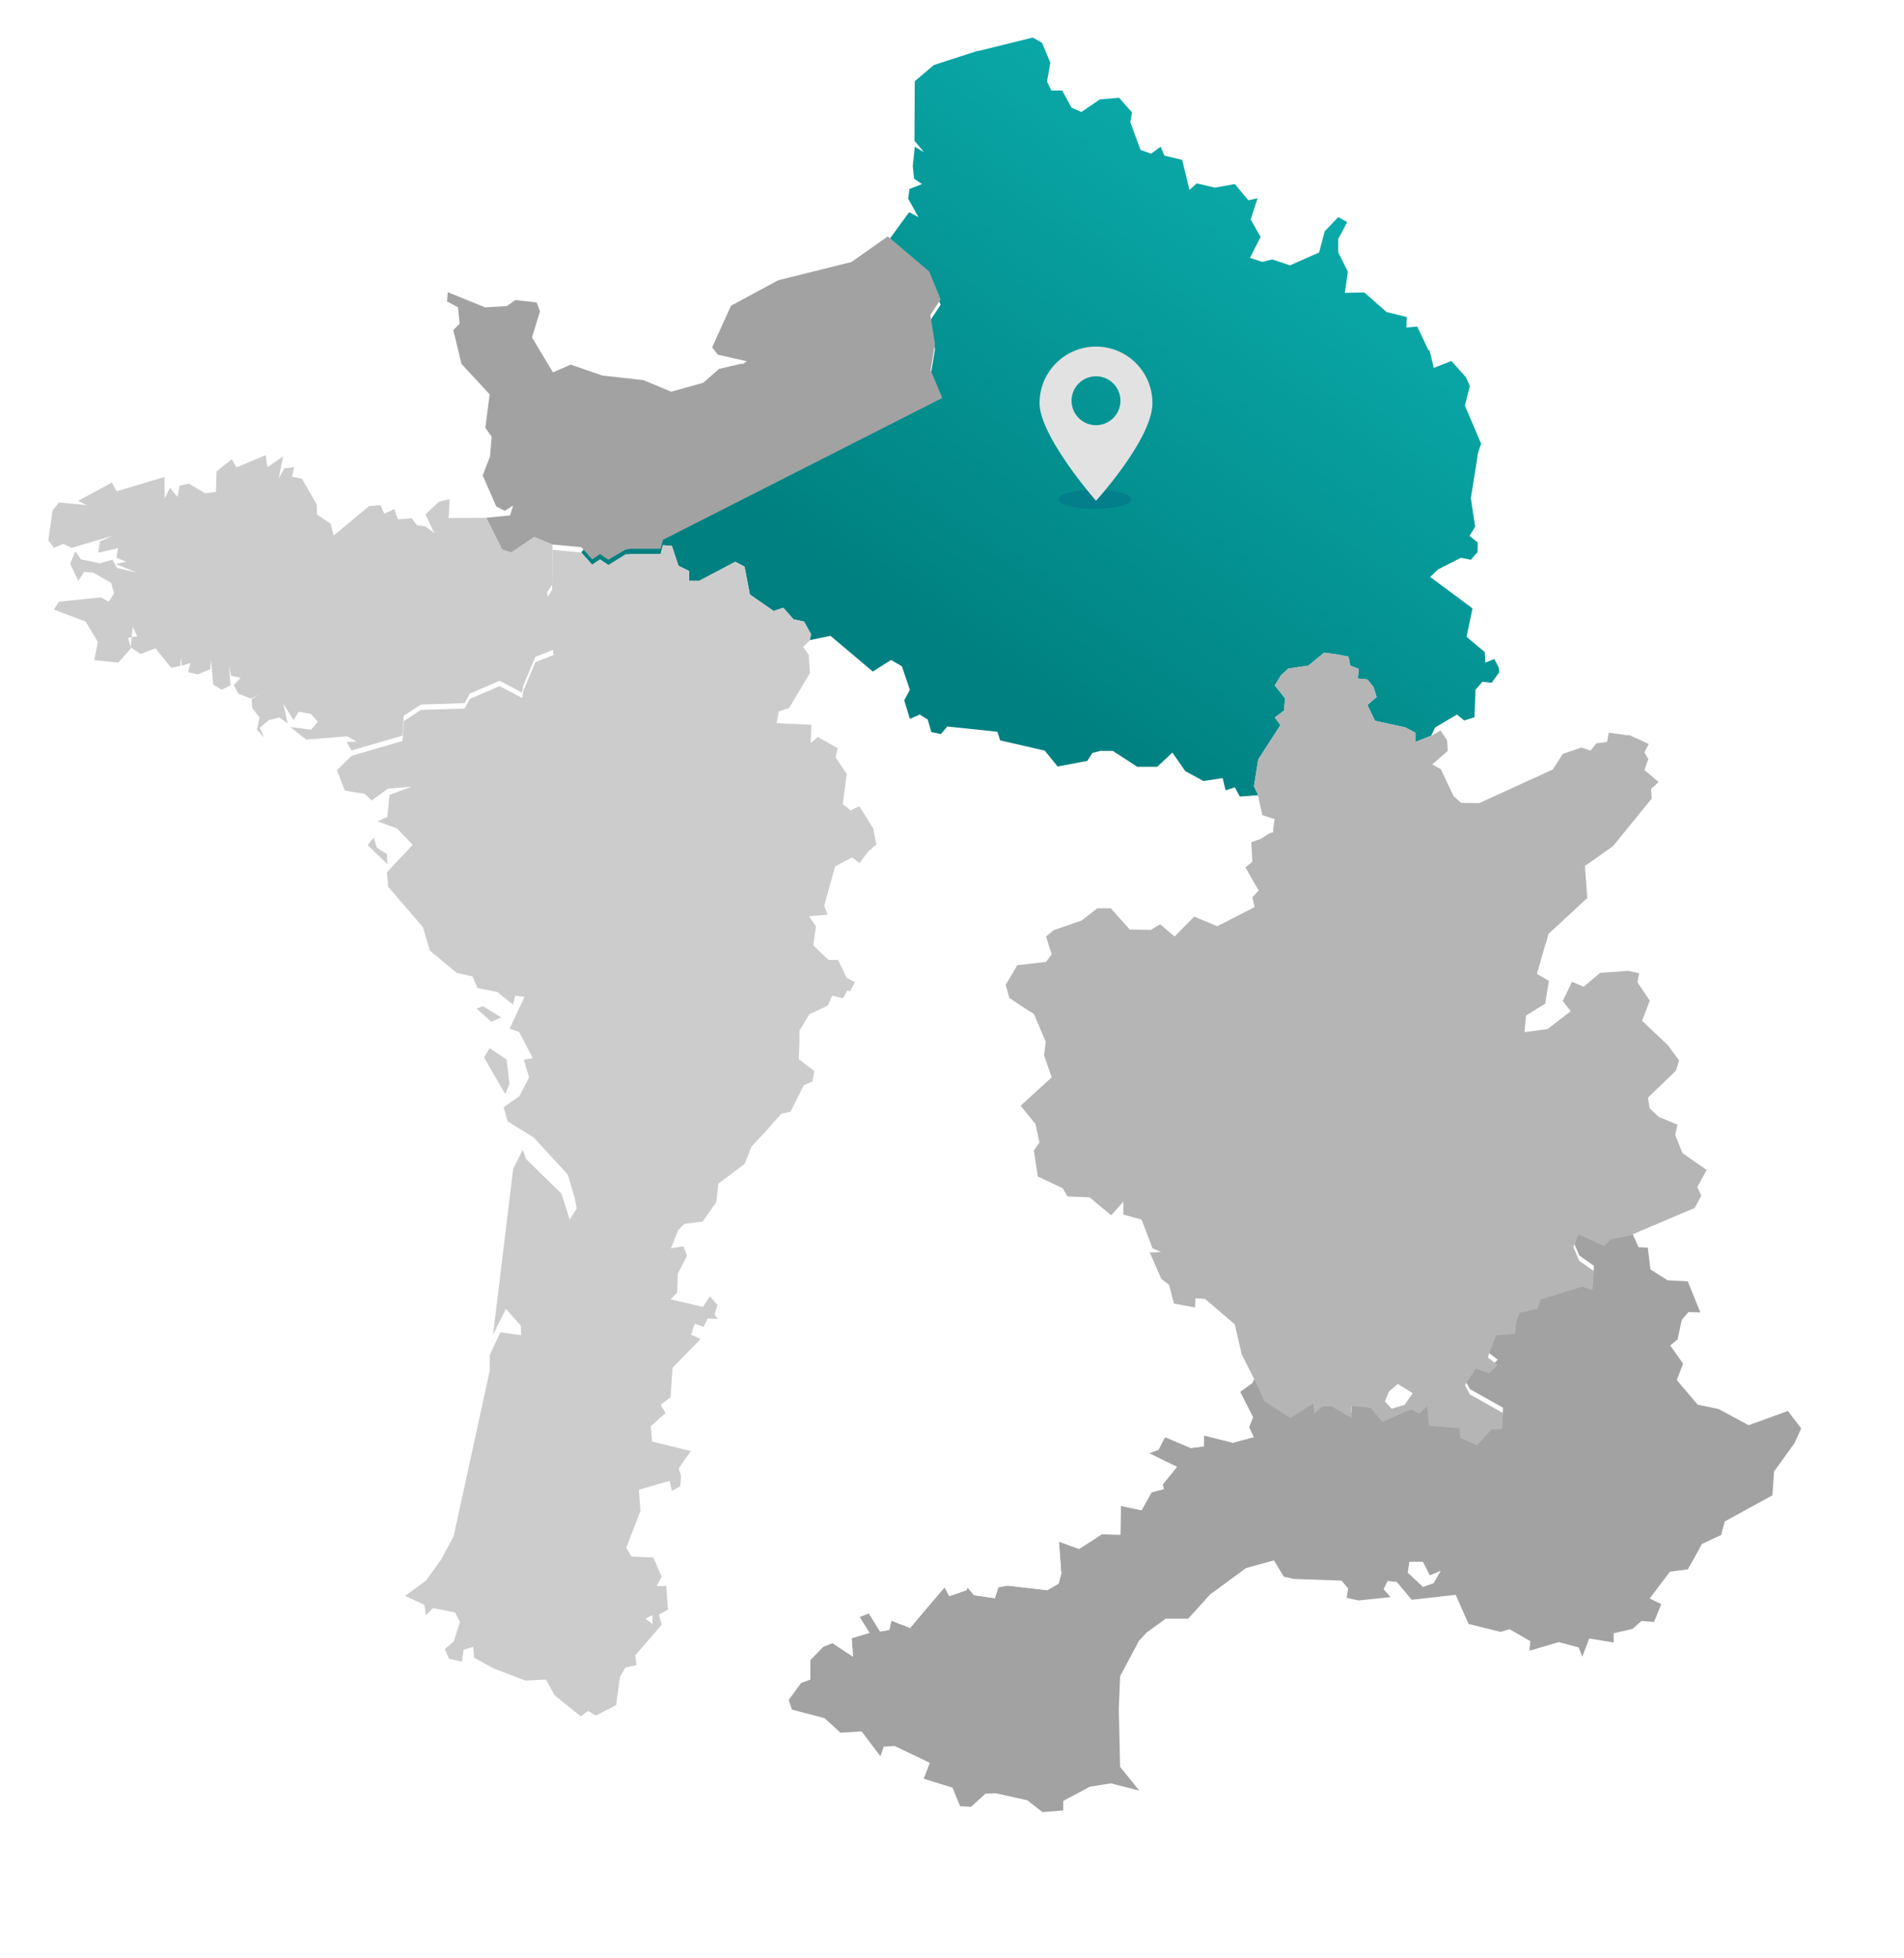 <svg xmlns="http://www.w3.org/2000/svg" xmlns:xlink="http://www.w3.org/1999/xlink" width="354.817" height="364.736" viewBox="0 0 354.817 364.736">
  <defs>
    <filter id="Union_1" x="0" y="0" width="344.651" height="349.58" filterUnits="userSpaceOnUse">
      <feOffset dy="3" input="SourceAlpha"/>
      <feGaussianBlur stdDeviation="3" result="blur"/>
      <feFlood flood-opacity="0.161"/>
      <feComposite operator="in" in2="blur"/>
      <feComposite in="SourceGraphic"/>
    </filter>
    <filter id="Tracé_402" x="308.107" y="284.141" width="46.71" height="80.595" filterUnits="userSpaceOnUse">
      <feOffset dy="3" input="SourceAlpha"/>
      <feGaussianBlur stdDeviation="3" result="blur-2"/>
      <feFlood flood-opacity="0.161"/>
      <feComposite operator="in" in2="blur-2"/>
      <feComposite in="SourceGraphic"/>
    </filter>
    <linearGradient id="linear-gradient" x1="1.038" y1="0.104" x2="0.427" y2="0.831" gradientUnits="objectBoundingBox">
      <stop offset="0" stop-color="#0db4b4"/>
      <stop offset="0.076" stop-color="#0db3b3"/>
      <stop offset="1" stop-color="teal"/>
    </linearGradient>
    <filter id="Union_4" x="108.314" y="6" width="171.089" height="142.395" filterUnits="userSpaceOnUse">
      <feOffset dy="1" input="SourceAlpha"/>
      <feGaussianBlur result="blur-3"/>
      <feFlood flood-opacity="0.161"/>
      <feComposite operator="in" in2="blur-3"/>
      <feComposite in="SourceGraphic"/>
    </filter>
    <filter id="Tracé_399" x="62.785" y="100.57" width="100.546" height="219.157" filterUnits="userSpaceOnUse">
      <feOffset dy="1" input="SourceAlpha"/>
      <feGaussianBlur result="blur-4"/>
      <feFlood flood-opacity="0.161"/>
      <feComposite operator="in" in2="blur-4"/>
      <feComposite in="SourceGraphic"/>
    </filter>
    <filter id="Tracé_395" x="187.42" y="120.593" width="130.611" height="148.677" filterUnits="userSpaceOnUse">
      <feOffset dy="1" input="SourceAlpha"/>
      <feGaussianBlur result="blur-5"/>
      <feFlood flood-opacity="0.161"/>
      <feComposite operator="in" in2="blur-5"/>
      <feComposite in="SourceGraphic"/>
    </filter>
    <clipPath id="clip-path">
      <rect width="21.036" height="30.218" fill="none"/>
    </clipPath>
  </defs>
  <g id="Groupe_440" data-name="Groupe 440" transform="translate(-784.418 -68.159)">
    <g id="Groupe_356" data-name="Groupe 356" transform="translate(793.418 74.159)">
      <g id="Groupe_330" data-name="Groupe 330" transform="translate(0)">
        <g transform="matrix(1, 0, 0, 1, -9, -6)" filter="url(#Union_1)">
          <path id="Union_1-2" data-name="Union 1" d="M182.426,329.362l-5.854-1.293-1.91.061-2.711,2.464-2.033-.122-1.417-3.451-5.36-1.663,1.108-2.9V322.4l-6.529-3.143-2.034.124-.616,1.787-3.512-4.622-3.942.246-2.957-2.711-6.1-1.6-.616-1.786.616,1.786-4.189-1.416-1.541.8.246,4.067-1.416,1.356-3.882-.246-6.037.122-1.541-1.355-7.516,1.047-6.9-6.1-.062-.061-3.7,1.91-1.417-.862-1.417.986-4.867-3.943-1.6-2.9-3.819.184-5.977-2.28-3.574-1.971-.183-2.033-1.788.555-.309,2.218-2.4-.555-.8-1.787,1.664-1.417L76.7,295.17l-.925-1.787-4.067-.8-1.354,1.293-.309-1.909L66.477,290.3l3.882-2.834,2.833-3.943,2.343-4.374,6.716-30.8v-2.9l1.971-4.25,3.882.553-.063-1.786-2.772-3.143-2.4,4.807L86.623,210.7l1.786-3.512.617,1.725,6.592,6.47,1.541,4.805,1.293-2.033-.309-1.725v-.063l-1.354-4.559-6.346-6.9-4.868-3.019-.738-2.649,2.9-1.971,1.849-3.573-.986-3.266,1.663-.309-2.526-4.866-1.787-.616,2.773-5.915-1.725-.246-.432,1.663-2.9-2.341-3.7-.74-.925-2.156-2.957-.679L71.1,170.1,69.8,165.728l-6.468-7.516-.246-2.711,4.805-5.114-2.957-3.081L61.3,146.014l1.848-.8.431-4.128,4.128-1.54-4.435.368-3.019,2.218L58.961,140.9l-3.7-.616-1.478-3.819,2.711-2.649,9.488-2.773.246-3.7-.246,3.7L56.5,133.815l-.924-1.6,1.847-.061-1.725-.986-7.64.616L45.1,129.441l3.88.492,1.234-1.478-1.295-1.478-2.28-.37-.923,1.54-1.91-3.018.8,3.634-1.541-1.108-1.972.492-1.663,1.417.74,1.787-1.293-1.417.492-2.279-1.356-1.725-.122-1.726,1.478-.8-1.663.738-2.279-.923-.863-1.6,1.294-1.356-1.788-.37-.368-1.848.246,3.636-1.663.8-1.54-.923-.433-4.744-.122,1.847-2.342.986-1.786-.431.431-1.725-1.6.553-.246-1.725v1.725l-1.725.37-2.959-3.634-2.771,1.047-1.848-1.232.185-1.911,1.047-.122-.863-1.787-.185,1.909-.679.124.494,1.725v.309l-2.279,2.588L8.564,117l.677-3.388-2.28-3.819L1.049,107.57l.924-1.478,7.825-.8,1.478.8.986-1.541-.555-1.971-3.327-1.911-1.724-.122L5.608,102.21l-1.541-3.2.986-2.279L6.1,98.2l3.512.74,2.341-.677.864,1.54,3.634.862-3.882-1.6,1.911-.431-1.788-.74L13,96.11l-3.7.862.309-2.095,2.28-1.047L4.376,96.049l-1.6-.738-1.725.738L0,94.632l.8-5.545,1.171-1.478,5.175.494-1.6-.8,6.285-3.389.924,1.6,8.872-2.649.061,4.006.986-1.972,1.417,1.663.37-2.094,1.725-.37L29.2,85.884h.062l1.972-.246.122-3.82,2.834-2.28.863,1.541L40.477,78.8l.37,2.218,2.9-1.971-.8,4.065,1.049-1.848,1.846-.246L45.406,82.8l1.848.37,2.773,4.805.062,1.909,2.525,1.663.555,2.218,6.593-5.482,2.155-.185.679,1.6,1.909-.862.617,1.91,2.464-.185.122-.061.986,1.356,1.726.246v.061l1.479,1.11h.061v-.124l-.185-.124-1.478-3.2,2.464-2.341,2.033-.494L74.61,90.5l6.9-.061h.122l4.437-.431.555-1.848-1.541.986-1.6-.8-2.526-5.791,1.357-3.512.307-3.7-1.17-1.663.8-6.222-5.236-5.669-1.54-6.284,1.171-1.232-.309-3.019L74.3,50.15l.124-1.725,6.961,2.833,4.067-.246L86.993,49.9l4,.431L91.614,52l-1.479,4.866,3.88,6.47h.124l3.2-1.417,5.854,2.033,7.7.862,5.176,2.156,5.976-1.663,2.958-2.587,4.25-.986h.062l.508-.191.356-.24-5.423-1.232-1.047-1.356,3.512-7.762,8.81-4.744,13.615-3.389,6.654-4.681.123-.124,7.762,6.592,2.095,5.175-2.095-5.175-7.762-6.592,4-5.482,1.724.923L160.246,30l.246-1.786,2.343-.925-1.479-.985-.247-2.342.37-3.634,1.724,1.047-1.786-2.157.062-11.089,3.573-3.019,8.2-2.649h.246L183.471,0,185.2.986l1.54,3.7-.617,3.512.8,1.663h2.034l1.724,3.2,1.848.8,3.451-2.341,3.573-.309,2.4,2.712-.308,1.848,1.911,5.175,1.971.677,1.787-1.293L207.993,22l3.326.8,1.356,5.606,1.355-1.232,3.389.8,3.7-.679,2.526,3.019,1.724-.37-1.293,3.943,1.848,3.266-1.909,3.758-.124.124,2.279.738h.185l1.725-.431,3.326,1.11,5.423-2.4,1.047-3.943,2.525-2.649,1.663.925L240.4,37.52v2.526l1.788,3.573-.555,3.943,3.634-.061,4.129,3.636,3.758.923-.062,1.972,1.972-.185h.062l2.095,4.435h.185l.8,3.266,3.266-1.293,2.711,3.018-2.711-3.018L258.2,61.548l-.8-3.266,3.266-.431.738-1.725h4.252l1.972,1.725.122.061.124.063,3.142,1.417,1.724-.063,2.711-2.156,6.839,1.6,1.848,1.232,1.049,3.634,4.928,5.606,1.663.431.187-1.786,1.725-.986,1.848.862,1.417,2.4,1.54-.74,4.252.74,3.942-2.526,5.113,4.559h.124l8.933.37,5.238,1.847-2.4,6.531L317.226,89.4l-.864,9.673-3.573,8.439-.061.124,1.17,6.346-1.662,9.488,1.786,4.805L312.6,129.5l-.122,1.91-1.725.061-.308,1.911-1.664.616-4.683-.063.494-1.786-1.788-.431-2.279.307.061-.061,2.4-.309-1.295-3.142-1.725.124-.308-5.545-4.683-3.081-.554.37-1.418,3.512,1.541,6.037-.123.061h0l.122-.061h.062l3.635,1.663-.8,1.541.74,1.355-.124.185-.617,1.787,2.65,2.217-1.417,1.295.124,1.786-7.208,8.872-5.238,3.7.431,5.976-7.207,6.653-.494,1.787-.061.061-1.6,5.545.062.124,2.157,1.232-.677,4.25-3.575,2.218-.307,3.081h.185l4.128-.555,4.313-3.327-1.48-1.91,1.726-3.574,2.155.925,3.081-2.588,5.175-.369,2.095.431-.307,1.725,2.279,3.388-1.417,3.759,4.805,4.559,2.095,2.833-.617,1.911-5.112,4.929-.063.122v.124l.309,1.848,1.725,1.6,3.45,1.417-.431,1.911,1.354,3.388,4.5,3.142-1.724,3.2.738,1.6-1.233,2.279-11.889,5.053v.061l1.417,3.2,1.725.061.492,4.067,3.2,2.032,3.758.185,2.341,5.791-2.216-.061-1.11,1.293-.061.124-.061.061-.8,3.636-1.356,1.108,2.4,3.389-1.171,3.018.063.124,3.819,4.5,3.882.8,5.606,3.019,7.331-2.649,2.464,3.266-1.231,2.711-3.821,5.3-.309,4.435-8.871,4.868-.679,2.526-3.573,1.663-1.417,2.588-1.233,2.156-3.326.431-3.758,4.99,2.155,1.047-1.354,3.327-2.342-.183-1.664,1.478-3.512.8v1.724l-4.558-.74-1.294,3.389-.677-1.726-3.7-.985-5.484,1.6.185-1.786-3.758-2.157-.124-.061-1.663.492-5.974-1.478-2.4-5.421-8.195.923L251.3,288.7l-1.726-.183-.738,1.54,1.293,1.478-5.976.616-2.218-.492.309-1.726-1.233-1.478-8.81-.307h-.122l-1.849-.431-1.787-2.958-.061-.061-5.176,1.417-6.716,4.929-4.065,4.5h-4.191L204.851,298h-.061l-1.541,1.663-3.512,6.592-.246,6.1.246,10.781,3.575,4.437-5.3-1.356-3.882.616-4.99,2.649v1.786l-3.882.309ZM140.284,307.49l-2.341,3.2,2.342-3.2,1.725-.616Zm-30.927-6.1.246,1.786Zm40.6,1.232-.246-3.451Zm1.233-7.393,1.848,2.957Zm10.6.616-1.17,1.417,1.171-1.417,5.236-6.161Zm-47.993-2.094.492,1.91Zm-2.525.8,1.356.985-.062-1.663Zm2.094-6.1h1.788l.308,4.437-.308-4.437Zm57.728,1.787-3.2,1.108,3.2-1.108.246-.494Zm82.249-3.266,2.833,2.649,1.972-.677,1.354-2.342-2.032.862-1.295-2.526h-2.526Zm-64.567.185-.431-5.976Zm-81.077-5.852.985,1.663,4.066.185,1.54,3.573-1.54-3.573-4.065-.185Zm84.67,1.06c1.328-.86,2.653-1.672,3.924-2.539h0C195.016,280.695,193.692,281.507,192.363,282.367Zm11.379-7.036L205.591,272l2.279-.616L205.59,272l-1.848,3.326Zm-93.708-4.807.308,3.943h0Zm97.651,0,.185.864Zm-2.527-5.791,5.175,2.527-2.648,3.264,2.649-3.264Zm-87.669,1.787.431,1.6Zm-5.236-7.825.246,2.834,7.209,1.787-7.209-1.787Zm111.513,1.171.862,1.848Zm-1.665-6.592,2.4,4.744-2.4-4.744,2.217-1.6Zm20.763,3.882-.062-2.28Zm21.132-6.1.925,1.726,6.161,3.449-6.161-3.449ZM114.1,254.692l.924,1.54Zm135.724-2.464-.74,1.848,1.233,1.355,2.464-.738,1.479-2.157-2.772-1.725Zm-133.507-4.437-.37,5.484-1.847,1.417,1.848-1.417.37-5.484,5.236-5.36Zm151.929-1.909L270.1,247.3Zm-148.478-4.25,1.787.8Zm154.391-4.067-.616,1.91.618-1.91,3.388-.74Zm-149.4,1.108-.616-.8Zm-8.81-3.634,6.039,1.417,1.293-1.972,1.417,1.6-1.417-1.6-1.293,1.972-6.038-1.417,1.232-1.232ZM284.2,225.305l1.109,2.587,2.711,1.91-.246,3.574.247-3.574-2.712-1.91Zm-165.174,1.6-.677-1.725-2.341.37,2.341-.37Zm86.253-.553,2.095-.124Zm-4.929-7.086v0ZM184.7,205.835l-1.047,1.478h0l1.049-1.48-.74-3.449Zm-50.211-3.018h0Zm52.491-9.118-5.792,5.3,5.793-5.3-1.417-4.128Zm-47.131-3.389,2.9,2.218Zm45.715-.738.307-2.527Zm1.416-18.791-1.048,1.417-5.36.616-2.156,3.634v0l2.156-3.634,5.36-.616,1.049-1.417-1.049-3.327Zm-44.42-1.663,2.834,2.711h1.788l1.6,3.327,1.541.8-1.54-.8-1.6-3.327H145.4Zm67.339-1.663,3.635-3.7,4.313,1.786,6.961-3.573-6.961,3.573-4.313-1.786-3.635,3.7-2.711-2.28-1.724,1.047-3.943-.063-3.512-3.943h-2.525l-2.959,2.279-5.175,1.787-1.418,1.171,1.418-1.171,5.175-1.787,2.959-2.279h2.525l3.512,3.943,3.943.063,1.724-1.047Zm-68.14-3.759,1.295,1.848-1.293-1.848,3.45-.307Zm2.834-1.971.617,1.663Zm79.784-1.541.431,1.787-.43-1.787,1.17-1.293Zm0-6.653-1.293,1.047,1.295-1.047L224.2,149.9Zm-70.666-6.222.617,3.019-.617-3.019-2.587-4.128-1.6.8-1.479-1.171,1.479,1.171,1.6-.8Zm74.547.246v.494l-.677.185-1.663.246v.8l-1.725.616,1.725-.616,1.663-1.047.677-.185v-.494l.246-1.971Zm-81.571-13.492,2.095,3.142-.738,5.606.74-5.606-2.094-3.142.429-1.663ZM257.9,135.418l1.6.862,2.4,5.051,1.418,1.232,3.326.061,13.74-6.283,1.846-2.9,3.451-1.171-3.451,1.171-1.848,2.9-13.738,6.283-3.326-.061-1.418-1.232-2.4-5.051Zm-32.407,5.729h-.063Zm0-6.654-.8,4.99.8-4.99,4.128-6.407Zm35.178-3.573.124,1.971-.124-1.971-1.232-1.848-1.664.986h-.061l-2.957,1.169h0l2.957-1.17h.061l1.664-.986Zm-64.382,1.971v-.061Zm91.121-.061,1.108-1.355,1.971-.248.309-1.725-.309,1.725-1.971.246-1.109,1.356ZM147.122,132.4l-3.7-2.095-1.356,1.108,1.356-1.108Zm98.7-8.071,1.417,2.957,5.667,1.232-5.667-1.232Zm-110.1,3.388,6.47.309Zm128.146-.492h0l-1.356-1.108ZM230.3,125.375l-1.725,1.293,1.725-1.293.185-2.279ZM78.553,123.219,77.567,125l.986-1.786,5.543-2.4,4.191,2.218.247-1.356,2.218-5.3,3.388-1.355-3.388,1.355-2.218,5.3-.247,1.356L84.1,120.816Zm62.1-9.673,1.047,1.417.246,3.388-3.88,6.531,3.882-6.531-.247-3.388Zm18.852,9.919,1.049-1.972Zm84.529-4.067,1.786.185,1.109,1.356.616,1.91-.616-1.91-1.109-1.356Zm-9.18-2.4-3.758.555-1.356,1.232-1.17,1.91,1.17-1.91,1.356-1.232,3.758-.555,2.9-2.4,2.4.307,2.155.431.309,1.663,1.6.616-1.6-.616-.309-1.663-2.155-.431-2.4-.307ZM270.4,118.228Zm-111.328-1.108h0l-2.032-1.17h0Zm108.741-.677,1.664-.679-1.664.678ZM158.952,115.395ZM264.3,111.637l3.388,2.833Zm-125.435-3.266,1.971.431,1.293,2.341-1.293-2.341-1.971-.431-1.911-2.157-1.786.616-4.437-3.081-.986-5.175-1.724-.923-6.777,3.573h0l6.777-3.573,1.724.923.986,5.175,4.437,3.081,1.786-.616Zm31.974-1.726.308-.923Zm86.684-6.161,7.886,5.854Zm-163.634,2.4.062-7.455Zm22.3-8.193,1.232,3.7,1.971.986-1.971-.986-1.232-3.7-1.663-.122Zm-11.831,3.573h0l-1.54-1.047Zm-3.017-.061,1.479-.986-1.479.985-2.034-2.279ZM266.4,94.078ZM265.1,85.822l.8,5.3Zm-79.352,4.435.309.616Zm22.857-6.222-.246,1.232-1.6,1.355,1.6-1.355.246-1.232,4.744-6.284h0Zm3.2-7.085.492-1.663ZM264,68.571l3.019,7.085ZM211.319,73.807Zm2.157-8.008-.74,1.663.74-1.663,4.928-2.464,3.266,1.17.616-1.786L221.67,64.5l-3.266-1.17Zm-49.1-13.123.863,5.36Zm59.392,1.11,3.079-4.437Zm2.28-6.346.8-2.157Z" transform="translate(9 6)" fill="#fff"/>
        </g>
        <g transform="matrix(1, 0, 0, 1, -9, -6)" filter="url(#Tracé_402)">
          <path id="Tracé_402-2" data-name="Tracé 402" d="M550.214,529.894l-.431-5.175v-4l3.327-7.331-2.341-16.018-2.526-3.45.37-6.531-1.047-5.606-1.787-.678-1.478,1.232.308,10.72-5.3-.8-2.156,3.019-6.592,2.587-.554,1.787-1.725.185-1.356,1.725.185,2.095-2.4,3.081v.123l-.308,1.664,1.6-.616,2.341,2.587-3.2,2.341.616,3.389,4.867,2.711-1.6.986-1.848,5.175,4.436-1.6.616,3.574-1.664,4.313,5.853,1.171-3.019,2.033-.123,1.849,2.957,2.711,6.9,2.095.739,1.725,1.91.739,3.573-9.057-2.033-.246,1.663-1.17Z" transform="translate(-207.29 -190.96)" fill="#fff"/>
        </g>
        <path id="Tracé_403" data-name="Tracé 403" d="M156.1,328.825l3.943,6.839.8-1.91-.554-4.559-3.142-2.095-1.047,1.725" transform="translate(-74.899 -137.837)" fill="#fff"/>
        <path id="Tracé_404" data-name="Tracé 404" d="M153.861,314.831H153.8l2.772,2.464,1.848-.8-3.389-2.095-1.171.431" transform="translate(-74.016 -132.961)" fill="#fff"/>
        <path id="Tracé_405" data-name="Tracé 405" d="M122.009,263.4l-1.109,1.417,3.7,3.573-.123-1.91-1.848-1.171-.616-1.91" transform="translate(-61.385 -113.382)" fill="#fff"/>
      </g>
    </g>
    <g id="Groupe_339" data-name="Groupe 339" transform="translate(793.419 74.159)">
      <g id="Groupe_330-2" data-name="Groupe 330" transform="translate(0 0)">
        <path id="Tracé_398" data-name="Tracé 398" d="M434.444,415.685l-7.332,2.649-5.606-3.019-3.881-.8-3.82-4.5-.062-.123,1.17-3.019-2.4-3.388,1.355-1.109.8-3.635.062-.062.062-.123,1.109-1.294,2.218.062-2.341-5.791-3.758-.185-3.2-2.033-.493-4.066-1.725-.062-1.417-3.2-3.758.739-1.232,1.232-4.744-2.156-.986,2.341,1.109,2.588,2.711,1.91-.246,3.573-1.91-.678-7.763,2.4-.554,1.725-3.388.739-.616,1.91-.185,2.033-3.573.246-1.54,4.128,1.848,1.417-1.54,1.54-2.526-.862-2.033,3.08.924,1.725,6.161,3.45-.123,2.9-.616.123-1.417.062-2.649,2.957-3.2-1.417-.062-1.787-5.73-.431-.308-3.635-1.54,1.355-1.479-.8-5.36,2.341-2.156-2.588-3.635-.431.062,2.28-3.7-2.156H347.7l-1.54,1.417-.062-1.972-4.374,2.711-4.806-3.081-1.663-3.635-.678,1.232-2.218,1.6,2.4,4.744-.739,1.848.863,1.848L331,421.6l-5.36-1.356-.062,2.033-2.4.308-4.806-2.033-1.232,2.341-1.725.678,5.175,2.526-2.649,3.265.185.863-2.28.616L314,434.168l-3.881-.8-.062,5.36-3.512-.062c-1.355.924-2.772,1.787-4.189,2.711L298.6,440.02l.431,5.976-.493,1.848-2.095,1.232-7.393-.863-1.725.308-.678,2.033L282.763,450l-1.171-1.417-.247.493-3.2,1.109-.862-1.664-5.237,6.161-1.171,1.417-3.512-1.355-.37,1.725-1.725.308-2.095-3.389-1.725.678,1.848,2.957-3.327.986.246,3.45-3.82-2.526-1.725.678-2.4,2.464v3.635l-1.725.616-2.341,3.2.616,1.787,6.1,1.6,2.957,2.711,3.943-.246L265.327,480l.616-1.787,2.033-.123,6.53,3.142v.062l-1.109,2.9,5.36,1.663,1.417,3.45,2.033.123,2.711-2.465,1.91-.062,5.853,1.294,2.834,2.218,3.881-.308v-1.787l4.99-2.649,3.881-.616,5.3,1.355-3.573-4.436-.246-10.782.246-6.1,3.512-6.592,1.54-1.663h.062l3.388-2.464h4.189l4.066-4.5,6.715-4.929,5.175-1.417.062.061,1.787,2.957,1.848.431h.123l8.81.308,1.232,1.479-.308,1.725,2.218.493,5.976-.616-1.294-1.479.739-1.54,1.725.185,2.772,3.327,8.194-.924,2.4,5.422,5.976,1.479,1.663-.493.123.062,3.758,2.156-.185,1.787,5.483-1.6,3.7.986.678,1.725,1.294-3.388,4.559.739v-1.725l3.512-.8,1.664-1.479,2.341.185,1.355-3.327-2.156-1.047,3.758-4.99,3.327-.431,1.232-2.156,1.417-2.588L422,438.788l.678-2.526,8.872-4.867.308-4.436,3.82-5.3,1.232-2.711Zm-66.045,32.1-1.971.678-2.834-2.649.308-2.033h2.526l1.294,2.526,2.033-.862Z" transform="translate(-110.257 -158.837)" fill="#a2a2a2"/>
        <path id="Tracé_397" data-name="Tracé 397" d="M316.446,234.192l-.8-3.7-3.388.246-.924-1.725-1.725.555-.554-2.28-3.573.554L302.091,226l-2.4-3.45-2.834,2.649h-3.7L288.6,222.24H286.5v-.062l-1.725.431-.924,1.479-5.545,1.047-2.4-2.957-8.317-1.91-.493-1.6-9.365-.986-1.171,1.417-1.787-.37-.678-2.341-1.479-.924-1.848.8-1.047-3.45,1.047-1.971-1.479-4.374-2.033-1.171-3.389,2.156-7.886-6.654-3.881.8v.062l-1.232,1.232,1.047,1.417.246,3.388-3.881,6.531-1.971.678-.37,2.156,6.469.308-.123,3.389,1.355-1.109,3.7,2.095-.431,1.663L239,226.553l-.739,5.606,1.479,1.171,1.6-.8,2.588,4.128.616,3.019-1.54,1.294-1.6,2.156-1.417-1.047-3.142,1.663-2.033,7.331.616,1.664-3.45.308,1.294,1.848-.493,3.573,2.834,2.711H237.4L239,264.5l1.54.8-.924,1.725-.493-.185-.8,1.479-2.033-.493-.8,1.848-3.45,1.6-1.848,3.08v2.156l-.123,3.142,2.9,2.218-.37,1.972-1.6.678-2.464,4.929-1.725.37-2.095,2.341h.062l-3.512,3.758-1.294,3.265-4.867,3.635-.431,3.512-2.526,3.573-3.388.431-1.232,1.232-.062.246-1.232,3.08,2.341-.37.678,1.725-1.725,3.388-.123,3.512-1.232,1.232L212.2,325.8l1.294-1.972,1.417,1.6-.554,1.787.616.8-1.91-.062-.739,1.54-1.663-.554-.678,2.033,1.787.8-5.237,5.36-.37,5.483-1.848,1.417.924,1.54-2.772,2.464.246,2.834,7.208,1.787-2.218,3.2.431,1.6-.185,1.787-1.54.8-.431-1.848-5.73,1.663.308,3.943-2.649,6.839.986,1.663,4.066.185,1.54,3.573-.924,1.725h1.787l.308,4.436-1.663.862.493,1.91-4.929,5.73.246,1.787-2.095.493-.986,1.725-.739,5.36,6.9,6.1,7.516-1.047,1.54,1.355,6.038-.123,3.881.247,1.417-1.355-.246-4.066,1.54-.8,4.189,1.417-.616-1.787,2.341-3.2,1.725-.616v-3.635l2.4-2.464,1.725-.678,3.82,2.526-.246-3.45,3.327-.986-1.848-2.957,1.725-.678,2.095,3.389,1.725-.308.37-1.725,3.512,1.355L252,385.2l5.237-6.161.862,1.663,3.2-1.109.246-.493,1.171,1.417,3.881.555.678-2.033,1.725-.308,7.393.862,2.095-1.232.493-1.848-.431-5.976,3.758,1.355c1.417-.924,2.834-1.787,4.189-2.711l3.512.062.062-5.36,3.881.8,1.848-3.327,2.28-.616-.185-.862,2.649-3.265-5.175-2.526,1.725-.678,1.232-2.341,4.805,2.033,2.4-.308.062-2.033,5.36,1.355,3.881-1.047-.863-1.848.739-1.848-2.4-4.744,2.218-1.6.678-1.232-2.588-5.114-1.294-5.606-5.545-4.744L304,324.2l-.062,1.725L300,325.189l-.924-3.512-1.417-1.047L295.5,315.7l2.095-.123-1.6-.678-2.033-5.36-3.389-.924v-2.4l-2.28,2.526-4-3.327-4.128-.185-.924-1.54-4.621-2.156-.739-4.867,1.047-1.479-.739-3.45-2.772-3.388,5.791-5.3-1.417-4.128.308-2.526-2.218-5.175c-1.54-.924-3.081-1.972-4.559-2.957l-.678-2.4V265.8l2.156-3.635,5.36-.616,1.047-1.417-1.047-3.327,1.417-1.171,5.175-1.787,2.957-2.28h2.526l3.512,3.943,3.943.062,1.725-1.047,2.711,2.28,3.635-3.7,4.313,1.787,6.962-3.573-.431-1.787,1.171-1.294-2.464-4.313,1.294-1.047-.185-3.635,1.725-.616v-.8l1.664-.246.678-.185V236.9l.246-1.971Z" transform="translate(-90.217 -89.349)" fill="#fff"/>
        <path id="Tracé_393" data-name="Tracé 393" d="M505.557,127.45l-8.933-.37H496.5l-5.113-4.559-3.943,2.526-4.251-.739-1.54.739-1.417-2.4-1.848-.862-1.725.986-.185,1.787-1.663-.431-4.929-5.606-1.047-3.635-1.848-1.232-6.839-1.6-2.711,2.156-1.725.061-3.142-1.417-.123-.062-.123-.062L450.356,111H446.1l-.739,1.725-3.265.431.8,3.265,3.265-1.294,2.711,3.019.739,1.663-.924,3.635,3.019,7.085-.555,1.663-1.355,8.5.8,5.3-1.047,1.725,1.54,1.232-.062,1.787-1.232,1.417-1.848-.369-4.251,2.156-1.479,1.417,7.886,5.853L449,166.51l3.388,2.834.123,1.971,1.664-.678.8,1.54v.062l.123.862-1.417,1.972-1.725-.185-1.294,1.479-.185,5.113-1.91.616-1.355-1.109-4.066,2.4-.739,1.54h.062l1.663-.986,1.232,1.848.123,1.972-2.9,2.526,1.6.862,2.4,5.052,1.417,1.232,3.327.062,13.739-6.284,1.848-2.9,3.45-1.171,1.725.554,1.109-1.355,1.971-.246.308-1.725,3.635.493.123-.062-1.54-6.038,1.417-3.512.554-.369,4.682,3.08.308,5.545,1.725-.123,1.294,3.142-2.4.308-.062.062,2.279-.308,1.787.431-.493,1.787,4.682.062,1.664-.616.308-1.91,1.725-.061.123-1.91,1.417-1.232-1.786-4.806,1.663-9.488-1.17-6.346.062-.123,3.573-8.44.863-9.673,6.469-8.441,2.4-6.53Z" transform="translate(-184.698 -54.874)" fill="#fff"/>
        <path id="Tracé_396" data-name="Tracé 396" d="M117.268,173.306l.924-1.417.061-7.455-3.388-1.417-4.313,2.9-1.663-.555-2.957-5.914h-.123l-6.9.061.185-3.512-2.033.493L94.6,158.828l1.479,3.2.185.123v.123H96.2l-1.479-1.109v-.062l-1.725-.246-.986-1.356-.123.062-2.464.185-.616-1.91-1.91.862-.678-1.6-2.156.185-6.592,5.483-.554-2.218-2.526-1.664-.062-1.91-2.772-4.806-1.848-.37.431-1.787-1.848.246-1.047,1.848.8-4.066-2.9,1.971-.37-2.218-5.421,2.28-.863-1.54-2.834,2.28-.123,3.82-1.972.246H53.5L50.484,153.1l-1.725.37-.37,2.095L46.972,153.9l-.986,1.971-.062-4-8.872,2.649-.924-1.6L29.845,156.3l1.6.8-5.175-.493L25.1,158.089l-.8,5.545,1.047,1.417,1.725-.739,1.6.739,7.516-2.218-2.28,1.047-.308,2.095,3.7-.862-.308,1.787,1.787.739-1.91.431,3.881,1.6-3.635-.862-.863-1.54-2.341.678-3.512-.739-1.047-1.479-.986,2.28,1.54,3.2,1.047-1.663,1.725.123,3.327,1.91.554,1.972-.986,1.54-1.479-.8-7.824.8-.924,1.479,5.915,2.218,2.279,3.82L32.864,186l4.5.431,2.28-2.588v-.308l-.493-1.725.678-.123.185-1.91.863,1.787-1.047.123-.185,1.91,1.848,1.232,2.772-1.047,2.957,3.635,1.725-.37V185.32l.246,1.725,1.6-.554-.431,1.725,1.787.431,2.341-.986.123-1.848.431,4.744,1.54.924,1.663-.8L58,187.045l.37,1.848,1.787.37-1.294,1.355.862,1.6,2.28.924,1.664-.739-1.479.8.123,1.725,1.356,1.725-.493,2.279,1.294,1.417-.739-1.787,1.664-1.417,1.972-.493,1.54,1.109-.8-3.635,1.91,3.019.924-1.54,2.28.37,1.294,1.479-1.232,1.479-3.881-.493,2.957,2.341,7.64-.616,1.725.986-1.848.062.924,1.6,9.488-2.772.246-3.7,3.2-2.095,8.132-.247.986-1.787,5.545-2.4,4.19,2.218.246-1.355,2.218-5.3,3.388-1.355Z" transform="translate(-24.3 -69.002)" fill="#ccc"/>
        <g transform="matrix(1, 0, 0, 1, -9, -6)" filter="url(#Union_4)">
          <path id="Union_4-2" data-name="Union 4" d="M-283.38,18193.408l-1.726.557-.557-2.283-3.571.557-3.388-1.85-2.406-3.451-2.831,2.648h-3.7l-4.557-2.955h-2.1v-.059l-1.722.43-.927,1.479-5.544,1.045-2.4-2.953-8.32-1.914-.493-1.6-9.361-.986-1.174,1.416-1.785-.371-.676-2.342-1.48-.922-1.849.8-1.046-3.447,1.046-1.973-1.48-4.375-2.032-1.174-3.388,2.16-7.886-6.654-3.881.8.247-1.111-1.292-2.342-1.973-.43-1.909-2.154-1.79.615-4.434-3.082-.986-5.174-1.726-.922-6.777,3.57H-385.1v-1.85l-1.968-.986-1.233-3.693-1.662-.123-.434,1.662h-5.608l-4.128,2.031-1.539-1.045-1.48.986-2.032-2.279,2.219-2.771,1.11-4.127-2.53-2.59,3.329-1.785.553-1.668,1.667.8,3.941-1.416,3.018,1.846,1.6-1.047,3.512.676,1.849-.182,4.375-3.33,4.311-1.045,3.452.617.429-1.357-1.416-2.525.863-1.85-1.726-5.789,1.416-1.3H-375l-.183-5.357.982-.369-.119-.064,4.064-1.6,4.681,3.078,2.1-.43,3.018,1.846-1.169,1.479,1.292,1.3,3.329,1.475.863-1.662,5.05-1.539,2.959-4.375,8.069,2.1.8-4.932-.858-5.357,1.909-2.9-2.1-5.174-7.763-6.594,4-5.48,1.726.922-1.909-3.447.242-1.789,2.343-.924-1.479-.986-.247-2.342.37-3.635,1.726,1.045-1.785-2.154.059-11.088,3.575-3.018,8.192-2.648h.247l9.982-2.467,1.726.986,1.539,3.7-.616,3.51.8,1.668h2.032l1.726,3.2,1.845.8,3.452-2.338,3.571-.311,2.406,2.713-.31,1.85,1.909,5.172,1.973.682,1.785-1.3.68,1.662,3.324.8,1.356,5.6,1.356-1.229,3.388.8,3.7-.676,2.525,3.02,1.722-.371-1.292,3.941,1.849,3.27-1.909,3.758-.123.119,2.279.74h.183v0l1.725-.434,3.329,1.109,5.42-2.4,1.046-3.945,2.525-2.648,1.667.928-1.667,3.137v2.529l1.79,3.572-.557,3.945,3.635-.064,4.128,3.635,3.758.928-.059,1.967,1.973-.182h.059l2.1,4.434h.183l.8,3.266,3.265-1.293,2.708,3.018.74,1.662-.922,3.635,3.018,7.088-.557,1.662-1.352,8.5.8,5.3-1.046,1.727,1.539,1.232-.059,1.785-1.233,1.422-1.849-.371-4.251,2.156-1.48,1.416,7.886,5.854-1.11,5.3,3.388,2.836.123,1.973,1.667-.682.8,1.539v.064l.123.863-1.416,1.973-1.726-.187-1.292,1.48-.187,5.113-1.909.617-1.356-1.109-4.064,2.4-.74,1.539-2.959,1.17v-1.723l-1.849-.986-5.667-1.232-1.416-2.955,1.726-1.479-.616-1.908-1.11-1.357-1.79-.187.187-1.785-1.6-.615-.306-1.662-2.16-.434-2.4-.307-2.9,2.4-3.758.557-1.356,1.232-1.169,1.9,1.909,2.406-.183,2.279-1.726,1.293,1.046,1.42-4.128,6.406-.8,4.986.8,1.666h-.059l-3.388.248Zm-50.276-33.025-2.954,6.654-5.238.369-3.7,1.727,3.7-1.727,5.238-.369,2.954-6.654.311-.922Zm14.909-16.383.311.611-.31-.615Zm22.59.109h0l-.026-.062Zm.269-6.334-.247,1.229-1.6,1.355v0l1.6-1.355.247-1.232,4.744-6.283Zm3.2-7.086.493-1.662Zm-.493-3.143,3.388-1.416Zm1.42-6.348v0l.225-.51Zm8.932-2.953.616-1.787v0l-.616,1.791-3.265-1.17Zm2.1-10.723-1.667.188,1.667-.187,3.078-4.434Zm2.279-6.344.8-2.154v0Z" transform="translate(513.5 -18047.74)" fill="url(#linear-gradient)"/>
        </g>
        <g transform="matrix(1, 0, 0, 1, -9, -6)" filter="url(#Tracé_399)">
          <path id="Tracé_399-2" data-name="Tracé 399" d="M211.53,226.137l-2.588-4.128-1.6.8-1.479-1.171.739-5.606-2.095-3.142.431-1.663-3.7-2.095-1.355,1.109.123-3.388-6.469-.308.37-2.156,1.972-.678,3.881-6.531-.246-3.389-1.047-1.417,1.232-1.232v-.062l.246-1.109-1.294-2.341-1.971-.431-1.91-2.156-1.787.616-4.436-3.08-.986-5.175-1.725-.924-6.777,3.573h-1.848v-1.848l-1.972-.986-1.232-3.7-1.663-.123-.431,1.663h-6.5l-3.234,2.033-1.54-1.047-1.479.986-2.033-2.28h-.062l-5.3-.493-.062,7.455-.924,1.417,1.171,10.72-3.388,1.355-2.218,5.3-.246,1.355-4.189-2.218-5.545,2.4-.986,1.787-8.132.246-3.2,2.095-.246,3.7-9.488,2.772-2.711,2.649,1.479,3.82,3.7.616,1.294,1.232,3.019-2.218,4.436-.37-4.128,1.54-.431,4.128-1.848.8,3.635,1.294,2.957,3.08-4.805,5.113.246,2.711,6.469,7.516,1.294,4.374,4.99,4.128,2.957.678.924,2.156,3.7.739,2.9,2.341.431-1.663,1.725.246-2.772,5.914,1.787.616,2.526,4.867-1.663.308.986,3.265-1.848,3.573-2.9,1.971.739,2.649,4.867,3.019,6.346,6.9,1.355,4.559v.062l.308,1.725-1.294,2.033-1.54-4.806-6.592-6.469-.616-1.725-1.787,3.512-3.758,30.928,2.4-4.806,2.772,3.142.062,1.787-3.881-.554-1.971,4.251v2.9l-6.715,30.8-2.341,4.374-2.834,3.943-3.881,2.834,3.573,1.663.308,1.91,1.355-1.294,4.066.8.924,1.787-1.171,3.635-1.663,1.417.8,1.787,2.4.555.308-2.218,1.787-.555.185,2.033,3.573,1.972,5.976,2.28,3.82-.185,1.6,2.9,4.867,3.943,1.417-.986,1.417.862,3.7-1.91.062.062.739-5.36.986-1.725,2.095-.493-.246-1.787,4.929-5.73-.493-1.91,1.663-.863-.308-4.436h-1.787l.924-1.725-1.54-3.573-4.066-.185-.986-1.664,2.649-6.839-.308-3.943,5.73-1.663.431,1.848,1.54-.8.185-1.787-.431-1.6,2.218-3.2-7.208-1.787-.246-2.834,2.772-2.464-.924-1.54,1.848-1.417.37-5.483,5.237-5.36-1.787-.8.678-2.033,1.663.555.739-1.54,1.91.062-.616-.8.554-1.787-1.417-1.6-1.294,1.972-6.038-1.417L175,312.636l.123-3.512,1.725-3.389-.678-1.725-2.341.37,1.232-3.08.062-.246,1.232-1.232,3.388-.431,2.526-3.573.431-3.512,4.867-3.635,1.294-3.265,3.512-3.758h-.062l2.095-2.341,1.725-.37,2.464-4.929,1.6-.678.37-1.971-2.9-2.218.123-3.142v-2.156l1.848-3.08,3.45-1.6.8-1.848,2.033.493.8-1.479.493.185.924-1.725-1.54-.8-1.6-3.327h-1.787l-2.834-2.711.493-3.573-1.294-1.848,3.45-.308-.616-1.664,2.033-7.331,3.142-1.663L209,232.606l1.6-2.156,1.54-1.294ZM170.375,372.705l.062,1.663-1.355-.986Z" transform="translate(-48.81 -72.83)" fill="#ccc"/>
        </g>
        <path id="Tracé_400" data-name="Tracé 400" d="M235.034,106.552l.8-4.929-.862-5.36,1.91-2.9-2.095-5.175L227.025,81.6l-.123.123-6.654,4.682-13.616,3.389-8.81,4.744L194.31,102.3l1.047,1.355,5.422,1.232-.857.581-.005-.149h-.062l-4.251.986-2.957,2.587-5.976,1.664L181.5,108.4l-7.7-.862-5.853-2.033-3.2,1.417h-.123l-3.881-6.469,1.479-4.867-.616-1.663-4-.431-1.54,1.109-4.066.246-6.962-2.834-.123,1.725,2.033,1.109.308,3.019L146.07,99.1l1.54,6.284,5.237,5.668-.8,6.223,1.171,1.664-.308,3.7-1.355,3.512,2.526,5.791,1.6.8,1.54-.986-.554,1.848-4.436.431,2.957,5.914,1.663.555,4.313-2.9,3.389,1.417,5.3.493h.062l2.033,2.279,1.479-.986,1.54,1.047,3.178-1.868.949-.165H184.7l.431-1.664,52.06-26.43Z" transform="translate(-70.6 -43.587)" fill="#a2a2a2"/>
        <path id="Tracé_402-3" data-name="Tracé 402" d="M550.214,529.894l-.431-5.175v-4l3.327-7.331-2.341-16.018-2.526-3.45.37-6.531-1.047-5.606-1.787-.678-1.478,1.232.308,10.72-5.3-.8-2.156,3.019-6.592,2.587-.554,1.787-1.725.185-1.356,1.725.185,2.095-2.4,3.081v.123l-.308,1.664,1.6-.616,2.341,2.587-3.2,2.341.616,3.389,4.867,2.711-1.6.986-1.848,5.175,4.436-1.6.616,3.574-1.664,4.313,5.853,1.171-3.019,2.033-.123,1.849,2.957,2.711,6.9,2.095.739,1.725,1.91.739,3.573-9.057-2.033-.246,1.663-1.17Z" transform="translate(-216.293 -196.959)" fill="#fff"/>
        <path id="Tracé_403-2" data-name="Tracé 403" d="M156.1,328.825l3.943,6.839.8-1.91-.554-4.559-3.142-2.095-1.047,1.725" transform="translate(-74.899 -137.837)" fill="#ccc"/>
        <path id="Tracé_404-2" data-name="Tracé 404" d="M153.861,314.831H153.8l2.772,2.464,1.848-.8-3.389-2.095-1.171.431" transform="translate(-74.016 -132.961)" fill="#ccc"/>
        <path id="Tracé_405-2" data-name="Tracé 405" d="M122.009,263.4l-1.109,1.417,3.7,3.573-.123-1.91-1.848-1.171-.616-1.91" transform="translate(-61.386 -113.382)" fill="#ccc"/>
        <g transform="matrix(1, 0, 0, 1, -9, -6)" filter="url(#Tracé_395)">
          <path id="Tracé_395-2" data-name="Tracé 395" d="M444.511,302.256l-4.5-3.142-1.355-3.388.431-1.91-3.45-1.417-1.725-1.6-.308-1.848v-.123l.062-.123,5.114-4.929.616-1.91L437.3,279.03l-4.805-4.559,1.417-3.758-2.28-3.388.308-1.725-2.095-.431-5.175.37-3.081,2.588-2.156-.924-1.725,3.573,1.479,1.91-4.313,3.327-4.128.554h-.185l.308-3.08,3.573-2.218.678-4.251-2.156-1.232-.062-.123,1.6-5.545.062-.062.493-1.787,7.208-6.654-.431-5.976,5.237-3.7,7.208-8.872-.123-1.787,1.417-1.294-2.649-2.218.616-1.787.123-.185-.739-1.355.8-1.54-3.635-1.663h-.062l-.123.062-3.635-.493-.308,1.725-1.972.246-1.109,1.355-1.725-.554-3.45,1.171-1.848,2.9-13.739,6.284-3.327-.062-1.417-1.232-2.4-5.052-1.6-.863,2.9-2.526-.123-1.972-1.232-1.848-1.663.986h-.062l-2.957,1.171v-1.725l-1.848-.986-5.668-1.232-1.417-2.957,1.725-1.479-.616-1.91L381.3,210.89l-1.787-.185.185-1.787-1.6-.616-.308-1.663-2.156-.431-2.4-.308-2.9,2.4-3.758.554-1.355,1.232L364.05,212l1.91,2.4-.185,2.28-1.725,1.294,1.047,1.417-4.128,6.407-.8,4.99.8,1.663h-.062l.8,3.7,2.28.739-.247,1.972v.493l-.678.185-1.664,1.047-1.725.616.185,3.635-1.294,1.047,2.464,4.313-1.171,1.294.431,1.787-6.962,3.573-4.313-1.787-3.635,3.7-2.711-2.28-1.725,1.047L337,257.467l-3.512-3.943h-2.526l-2.957,2.28-5.175,1.787-1.417,1.171,1.047,3.327-1.047,1.417-5.36.616-2.156,3.635v.062l.678,2.4c1.479.986,3.019,2.033,4.559,2.957l2.218,5.175-.308,2.526,1.417,4.128-5.791,5.3,2.773,3.388.739,3.45-1.047,1.479.739,4.867,4.621,2.156.924,1.54,4.128.185,4,3.327,2.28-2.526v2.4l3.389.924,2.033,5.36,1.6.678-2.095.123,2.156,4.929,1.417,1.047.924,3.512,3.943.739.062-1.725,1.787.123,5.545,4.744,1.294,5.606,2.588,5.114,1.663,3.635,4.806,3.08,4.374-2.711.062,1.971,1.54-1.417h1.725l3.7,2.156-.062-2.28,3.635.431,2.156,2.587,5.36-2.341,1.479.8,1.54-1.355.308,3.635,5.73.431.062,1.787,3.2,1.417,2.649-2.957,1.417-.062.616-.123.123-2.9-6.161-3.45-.924-1.725,2.033-3.08,2.526.863,1.54-1.54-1.848-1.417,1.54-4.128,3.573-.246.185-2.033.616-1.91,3.389-.739.554-1.725,7.763-2.4,1.91.678.246-3.573-2.711-1.91-1.109-2.588.986-2.341,4.744,2.156,1.232-1.232,3.758-.739v-.062l11.89-5.052,1.232-2.28-.739-1.6ZM388.262,346l-2.464.739-1.232-1.355.739-1.848,1.663-1.417,2.772,1.725Z" transform="translate(-126.48 -85.31)" fill="#b5b5b5"/>
        </g>
      </g>
      <g id="Symbole_5_468" data-name="Symbole 5 – 468" transform="translate(184.725 58.565)" clip-path="url(#clip-path)">
        <path id="Tracé_406" data-name="Tracé 406" d="M301.455,541.931c0,.982-3.026,1.778-6.758,1.778s-6.758-.8-6.758-1.778,3.026-1.779,6.758-1.779S301.455,540.948,301.455,541.931Z" transform="translate(-284.376 -513.491)" fill="rgba(0,73,126,0.23)"/>
        <path id="Tracé_407" data-name="Tracé 407" d="M282.7,422.246a10.518,10.518,0,0,0-10.518,10.518c0,6.211,10.518,18.206,10.518,18.206s10.518-11.534,10.518-18.206A10.518,10.518,0,0,0,282.7,422.246Zm0,14.639a4.552,4.552,0,1,1,4.551-4.552A4.551,4.551,0,0,1,282.7,436.885Z" transform="translate(-272.182 -422.246)" fill="#e2e2e2"/>
      </g>
    </g>
  </g>
</svg>
